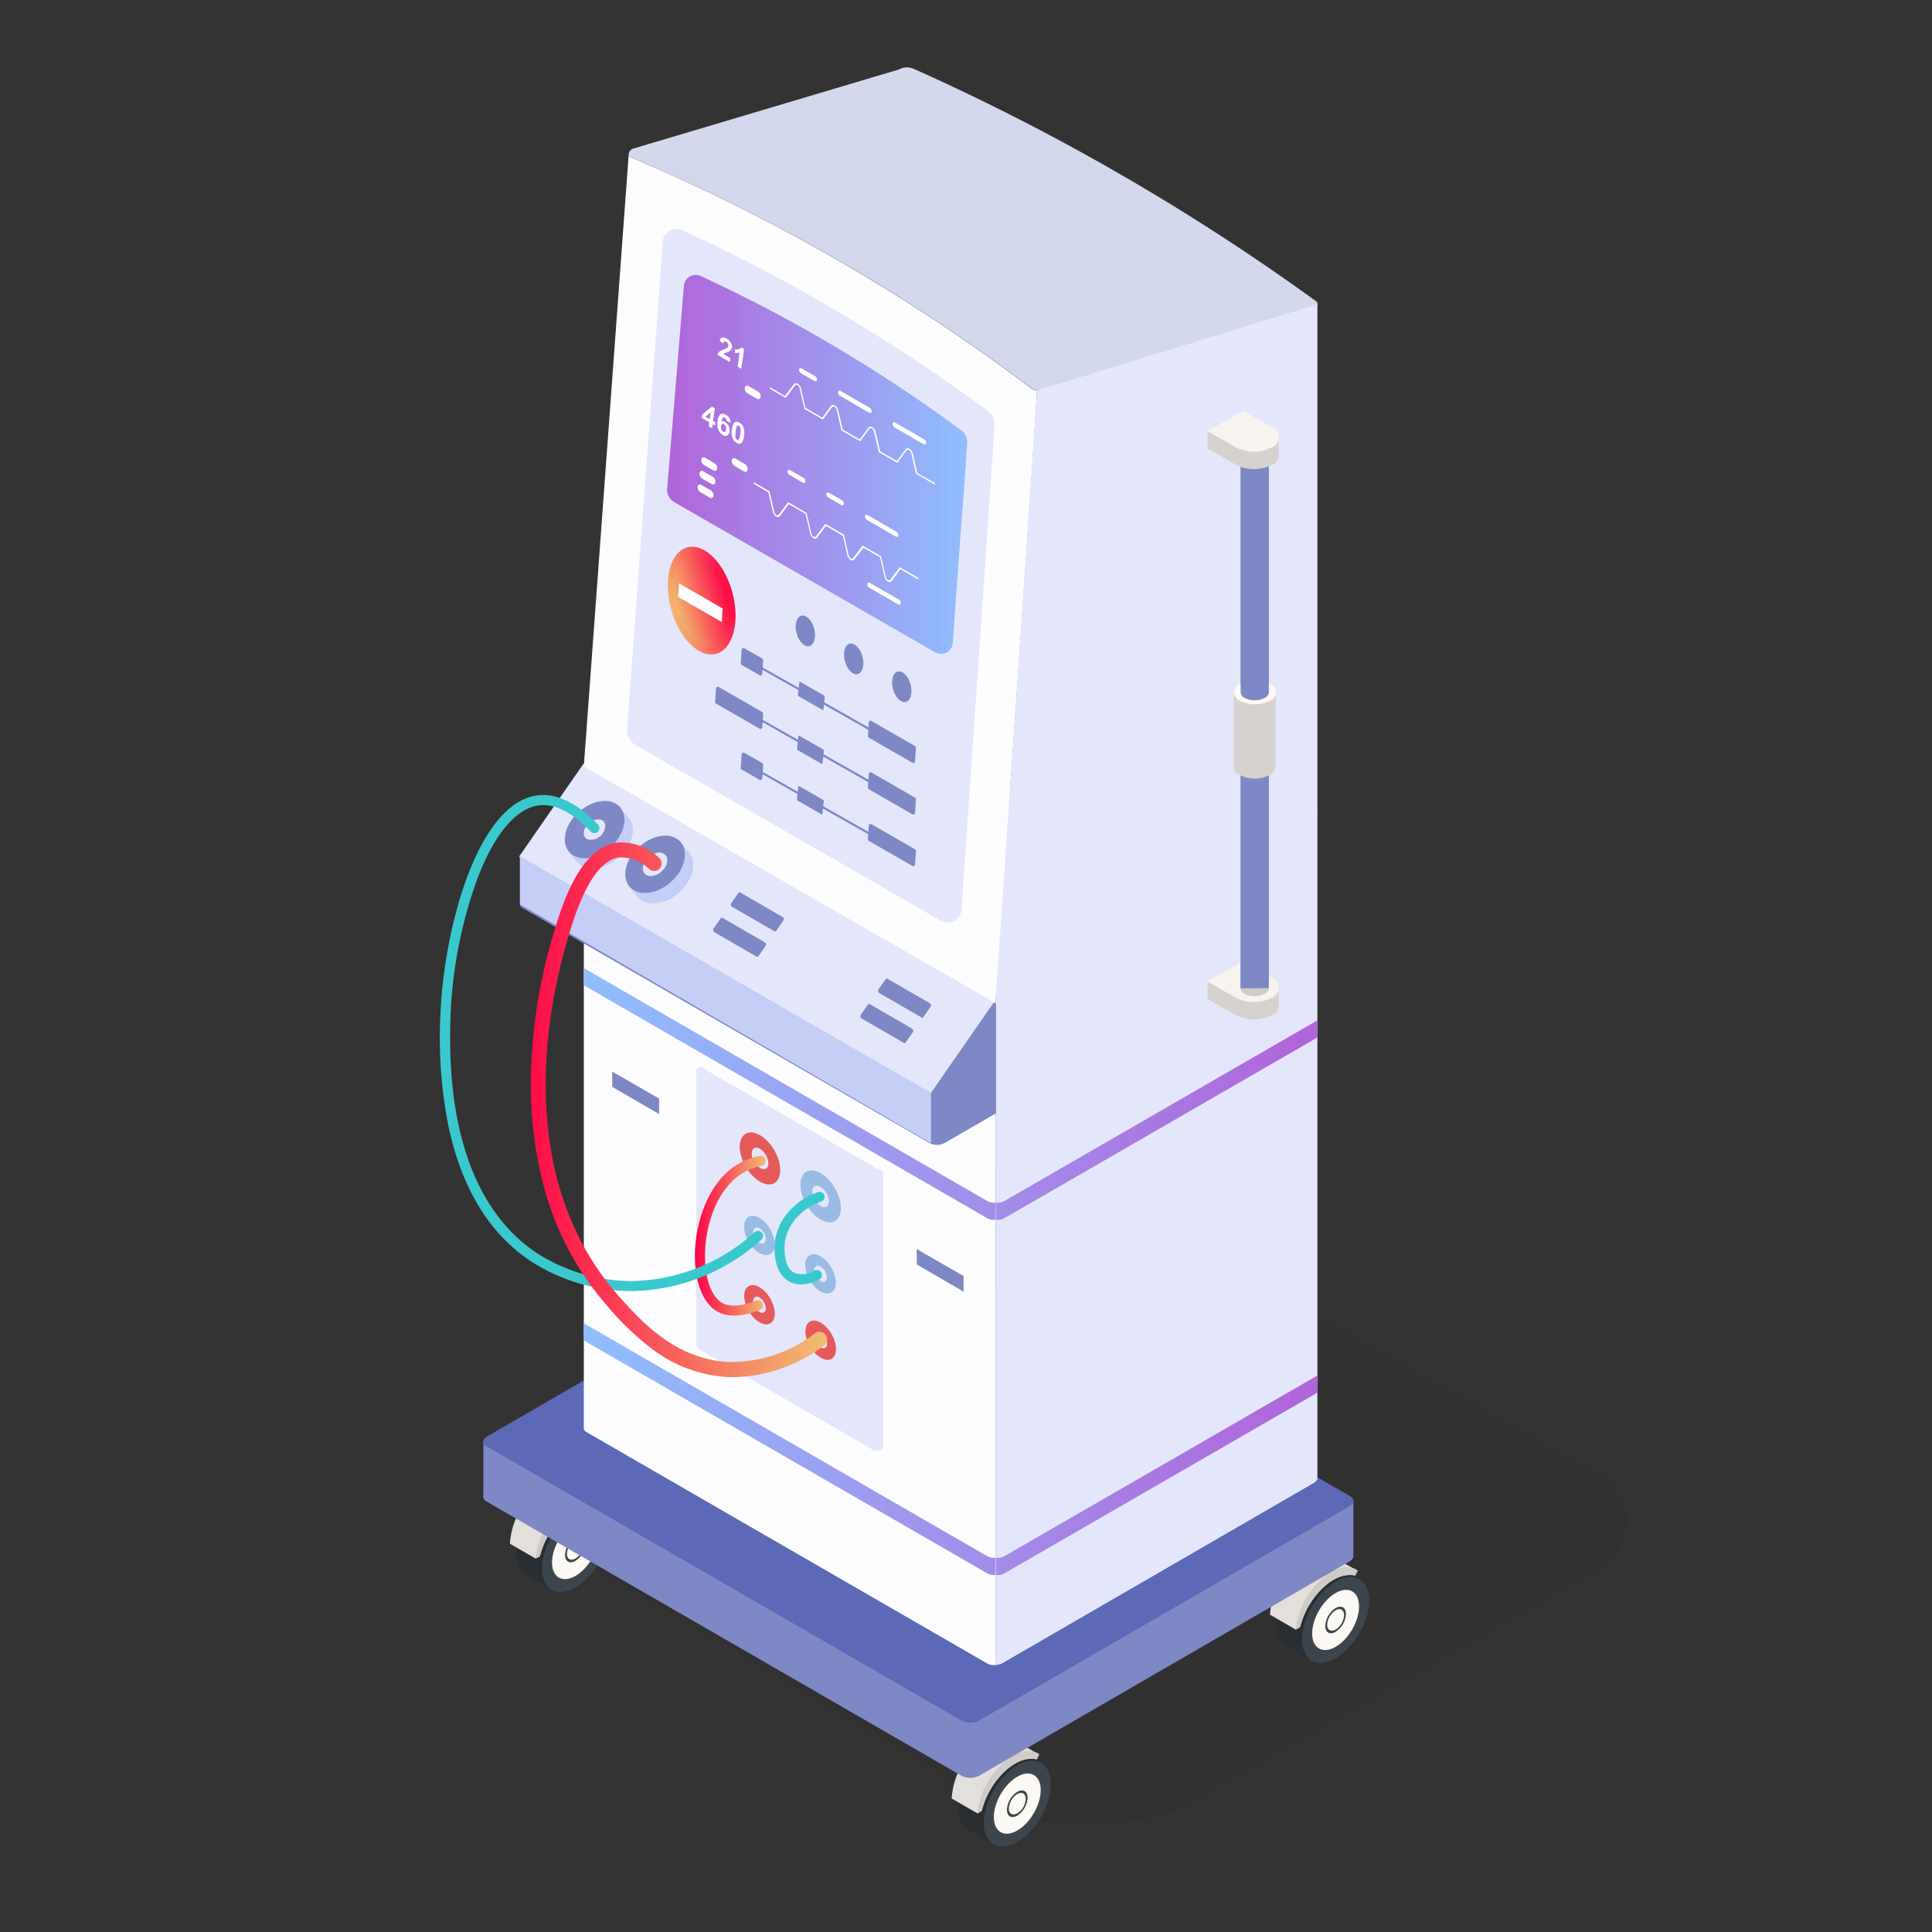 <?xml version="1.0" encoding="UTF-8"?> <svg xmlns="http://www.w3.org/2000/svg" xmlns:xlink="http://www.w3.org/1999/xlink" width="172" height="172" viewBox="0 0 172 172"><rect x="0" y="0" width="172" height="172" fill="#333333" stroke="none"/><defs><clipPath id="clip-path"><rect id="Rectangle_9876" data-name="Rectangle 9876" width="172" height="172" transform="translate(626 2917) rotate(-90)" fill="none" stroke="#707070" stroke-width="1"></rect></clipPath><linearGradient id="linear-gradient" y1="0.5" x2="1" y2="0.5" gradientUnits="objectBoundingBox"><stop offset="0" stop-color="#90bffe"></stop><stop offset="1" stop-color="#b164da"></stop></linearGradient><linearGradient id="linear-gradient-3" y1="0.5" x2="1" y2="0.5" gradientUnits="objectBoundingBox"><stop offset="0" stop-color="#b164da"></stop><stop offset="1" stop-color="#90bffe"></stop></linearGradient><linearGradient id="linear-gradient-4" y1="0.5" x2="1" y2="0.5" gradientUnits="objectBoundingBox"><stop offset="0" stop-color="#ff0047"></stop><stop offset="1" stop-color="#f0be70"></stop></linearGradient><linearGradient id="linear-gradient-5" x1="0" y1="0.5" x2="1" y2="0.5" xlink:href="#linear-gradient-4"></linearGradient><linearGradient id="linear-gradient-6" x1="-0.034" y1="0.5" x2="1.034" y2="0.5" gradientUnits="objectBoundingBox"><stop offset="0" stop-color="#f0be70"></stop><stop offset="0.77" stop-color="#fc2b50"></stop><stop offset="1" stop-color="#ff0047"></stop></linearGradient><linearGradient id="linear-gradient-7" x1="-0.031" y1="0.5" x2="1.033" y2="0.5" xlink:href="#linear-gradient-6"></linearGradient></defs><g id="icon-device-manufacturer" transform="translate(-626 -2745)" clip-path="url(#clip-path)"><g id="Capa_2" transform="translate(665.165 2751.001)"><g id="Group_5540" opacity="0.04"><g id="Group_5539"><g id="Group_5538"><g id="Group_5537"><g id="Group_5536"><path id="Path_10725" d="M52.1,96.62,3.49,127.51l40.42,23.95a12.884,12.884,0,0,0,10,4.75h6.2a13.826,13.826,0,0,0,6.91-1.84l36.25-20.74a4.767,4.767,0,0,0,.03-8.26L52.09,96.63Z"></path></g></g></g></g></g><g id="Medical_machine"><g id="Anesthesia_machine"><path id="Path_11085" data-name="Path 11085" d="M49.29,158.21l1.43-2.48a7.12,7.12,0,0,0,1.35-2.34l1.42-2.45-2.23-1.27s-.08-.05-.12-.07l-.05-.03h0a2.187,2.187,0,0,0-1.99.27,6.579,6.579,0,0,0-2.98,5.14,2.066,2.066,0,0,0,.87,1.91h0l2.3,1.32Z" fill="#292e33"></path><ellipse id="Ellipse_350" data-name="Ellipse 350" cx="4.2" cy="2.42" rx="4.2" ry="2.42" transform="translate(47.192 156.974) rotate(-59.69)" fill="#3e464d"></ellipse><ellipse id="Ellipse_351" data-name="Ellipse 351" cx="2.94" cy="1.7" rx="2.94" ry="1.7" transform="translate(48.45 156.249) rotate(-59.69)" fill="#fcf8f4"></ellipse><path id="Path_11086" data-name="Path 11086" d="M53.06,150.03l-.31.55a2.775,2.775,0,0,0-1.53.43c-.09.05-.19.11-.28.17a5.947,5.947,0,0,0-1.15,1.05c-.04.05-.08.09-.12.14l-.13.16c-.07.09-.13.18-.2.28a1.3,1.3,0,0,0-.1.15,7.163,7.163,0,0,0-.77,1.51c-.04.1-.07.2-.1.3a.076.076,0,0,1-.02.05,1.092,1.092,0,0,0-.05.17,1.12,1.12,0,0,0-.06.23l-.38.22h0l-2.3-1.33a6.692,6.692,0,0,1,3.03-5.19,2.208,2.208,0,0,1,2.03-.27h0l.05.02c.04.02.08.05.12.07l2.19,1.25H53l.07.04Z" fill="#e3dfdb"></path><path id="Path_11087" data-name="Path 11087" d="M53.36,150.2l-.23.45a1.589,1.589,0,0,0-.39-.07,1.886,1.886,0,0,0-.69.07,3.271,3.271,0,0,0-.84.35c-.09.05-.19.11-.28.17a5.947,5.947,0,0,0-1.15,1.05c-.04.05-.08.09-.12.14l-.13.16a2.831,2.831,0,0,0-.2.28,1.3,1.3,0,0,0-.1.15,7.163,7.163,0,0,0-.77,1.51c-.04.1-.07.2-.1.3a.076.076,0,0,1-.02.05c-.02.06-.03.11-.05.17-.02.08-.04.15-.06.23h0l-.38.22h0a6.978,6.978,0,0,1,3.13-5.12,3.857,3.857,0,0,1,.67-.3,1.969,1.969,0,0,1,1.33-.03H53a1.359,1.359,0,0,1,.37.21Z" fill="#cfcbc7"></path><path id="Path_11088" data-name="Path 11088" d="M51.4,153.52a2.012,2.012,0,0,0-.92,1.59c0,.59.41.82.92.53a2.043,2.043,0,0,0,.92-1.59C52.32,153.47,51.91,153.23,51.4,153.52Zm0,1.91c-.41.24-.75.05-.75-.42a1.64,1.64,0,0,1,.75-1.29c.41-.24.75-.05.75.43a1.625,1.625,0,0,1-.75,1.29Z" fill="#3e464d"></path><path id="Path_11089" data-name="Path 11089" d="M77.64,141.85l1.43-2.48a7.12,7.12,0,0,0,1.35-2.34l1.42-2.45-2.23-1.27s-.08-.05-.12-.07l-.05-.03h0a2.187,2.187,0,0,0-1.99.27,6.579,6.579,0,0,0-2.98,5.14,2.066,2.066,0,0,0,.87,1.91h0l2.3,1.32Z" fill="#292e33"></path><ellipse id="Ellipse_352" data-name="Ellipse 352" cx="4.2" cy="2.42" rx="4.2" ry="2.42" transform="translate(75.531 140.621) rotate(-59.69)" fill="#3e464d"></ellipse><ellipse id="Ellipse_353" data-name="Ellipse 353" cx="2.94" cy="1.7" rx="2.94" ry="1.7" transform="translate(76.789 139.897) rotate(-59.69)" fill="#fcf8f4"></ellipse><path id="Path_11090" data-name="Path 11090" d="M81.4,133.67l-.31.55a2.775,2.775,0,0,0-1.53.43c-.09.05-.19.11-.28.17a5.946,5.946,0,0,0-1.15,1.05c-.04.05-.08.09-.12.14l-.13.16c-.07.09-.13.18-.2.28a1.3,1.3,0,0,0-.1.15,7.163,7.163,0,0,0-.77,1.51c-.04.1-.07.2-.1.3a.076.076,0,0,1-.02.05,1.093,1.093,0,0,0-.05.17,1.12,1.12,0,0,0-.06.23l-.38.22h0l-2.3-1.33a6.692,6.692,0,0,1,3.03-5.19,2.208,2.208,0,0,1,2.03-.27h0l.05.02c.04.02.08.05.12.07l2.19,1.25h.02l.07.04Z" fill="#e3dfdb"></path><path id="Path_11091" data-name="Path 11091" d="M81.71,133.84l-.23.45a1.589,1.589,0,0,0-.39-.07,1.886,1.886,0,0,0-.69.07,3.271,3.271,0,0,0-.84.35c-.09.05-.19.11-.28.17a5.946,5.946,0,0,0-1.15,1.05c-.04.05-.08.09-.12.14l-.13.16a2.83,2.83,0,0,0-.2.28,1.3,1.3,0,0,0-.1.15,7.163,7.163,0,0,0-.77,1.51c-.04.1-.07.2-.1.3a.076.076,0,0,1-.02.05c-.02.06-.03.11-.05.17-.02.08-.04.15-.06.23h0l-.38.22h0a6.978,6.978,0,0,1,3.13-5.12,3.858,3.858,0,0,1,.67-.3,1.969,1.969,0,0,1,1.33-.03h.02a1.359,1.359,0,0,1,.37.21Z" fill="#cfcbc7"></path><path id="Path_11092" data-name="Path 11092" d="M79.74,137.16a2.012,2.012,0,0,0-.92,1.59c0,.59.41.82.92.53a2.043,2.043,0,0,0,.92-1.59C80.66,137.11,80.25,136.87,79.74,137.16Zm0,1.91c-.41.24-.75.05-.75-.42a1.64,1.64,0,0,1,.75-1.29c.41-.24.75-.05.75.43a1.625,1.625,0,0,1-.75,1.29Z" fill="#3e464d"></path><path id="Path_11093" data-name="Path 11093" d="M9.96,135.53l1.43-2.48a7.12,7.12,0,0,0,1.35-2.34l1.42-2.45-2.23-1.27s-.08-.05-.12-.07l-.05-.03h0a2.188,2.188,0,0,0-1.99.27,6.579,6.579,0,0,0-2.98,5.14,2.066,2.066,0,0,0,.87,1.91h0l2.3,1.32Z" fill="#292e33"></path><ellipse id="Ellipse_354" data-name="Ellipse 354" cx="4.2" cy="2.42" rx="4.2" ry="2.42" transform="translate(7.858 134.31) rotate(-59.69)" fill="#3e464d"></ellipse><ellipse id="Ellipse_355" data-name="Ellipse 355" cx="2.94" cy="1.7" rx="2.94" ry="1.7" transform="translate(9.116 133.586) rotate(-59.69)" fill="#fcf8f4"></ellipse><path id="Path_11094" data-name="Path 11094" d="M13.73,127.35l-.31.55a2.775,2.775,0,0,0-1.53.43c-.09.05-.19.11-.28.17a5.946,5.946,0,0,0-1.15,1.05c-.04.05-.08.09-.12.14l-.13.16c-.07.09-.13.18-.2.28a1.3,1.3,0,0,0-.1.15,7.163,7.163,0,0,0-.77,1.51c-.04.1-.07.2-.1.3a.076.076,0,0,1-.02.05,1.093,1.093,0,0,0-.05.17,1.12,1.12,0,0,0-.06.23l-.38.22h0l-2.3-1.33a6.692,6.692,0,0,1,3.03-5.19,2.208,2.208,0,0,1,2.03-.27h0l.05.02c.04.02.08.05.12.07l2.19,1.25h.02l.07.04Z" fill="#e3dfdb"></path><path id="Path_11095" data-name="Path 11095" d="M14.03,127.52l-.23.45a1.588,1.588,0,0,0-.39-.07,1.886,1.886,0,0,0-.69.07,3.271,3.271,0,0,0-.84.35c-.09.05-.19.11-.28.17a5.946,5.946,0,0,0-1.15,1.05c-.04.05-.08.09-.12.14l-.13.16a2.831,2.831,0,0,0-.2.28,1.3,1.3,0,0,0-.1.15,7.163,7.163,0,0,0-.77,1.51c-.04.1-.07.2-.1.3a.076.076,0,0,1-.02.05c-.02.06-.03.11-.05.17-.02.08-.04.15-.06.23h0l-.38.22h0a6.978,6.978,0,0,1,3.13-5.12,3.857,3.857,0,0,1,.67-.3,1.969,1.969,0,0,1,1.33-.03h.02a1.359,1.359,0,0,1,.37.21Z" fill="#cfcbc7"></path><path id="Path_11096" data-name="Path 11096" d="M12.06,130.84a2.012,2.012,0,0,0-.92,1.59c0,.59.41.82.92.53a2.043,2.043,0,0,0,.92-1.59C12.98,130.79,12.57,130.55,12.06,130.84Zm0,1.91c-.41.24-.75.05-.75-.42a1.64,1.64,0,0,1,.75-1.29c.41-.24.75-.05.75.43a1.625,1.625,0,0,1-.75,1.29Z" fill="#3e464d"></path><path id="Path_11097" data-name="Path 11097" d="M38.31,119.18l1.43-2.48a7.12,7.12,0,0,0,1.35-2.34l1.42-2.45-2.23-1.27s-.08-.05-.12-.07l-.05-.03h0a2.188,2.188,0,0,0-1.99.27,6.579,6.579,0,0,0-2.98,5.14,2.066,2.066,0,0,0,.87,1.91h0l2.3,1.32Z" fill="#292e33"></path><path id="Path_11098" data-name="Path 11098" d="M37.43,117.26c0,1.89,8.38,6.71,10.02,5.76s-4.07-7.31-4.07-9.2-1.33-2.65-2.98-1.7a6.553,6.553,0,0,0-2.98,5.14Z" fill="#3e464d"></path><ellipse id="Ellipse_356" data-name="Ellipse 356" cx="2.94" cy="1.7" rx="2.94" ry="1.7" transform="translate(37.46 117.215) rotate(-59.69)" fill="#fcf8f4"></ellipse><path id="Path_11099" data-name="Path 11099" d="M42.07,110.99l-.31.55a2.775,2.775,0,0,0-1.53.43c-.09.05-.19.11-.28.17a5.947,5.947,0,0,0-1.15,1.05c-.04.05-.08.09-.12.14l-.13.16c-.07.09-.13.18-.2.28a1.3,1.3,0,0,0-.1.15,7.163,7.163,0,0,0-.77,1.51c-.04.1-.07.2-.1.3a.076.076,0,0,1-.02.05,1.092,1.092,0,0,0-.05.17,1.12,1.12,0,0,0-.06.23l-.38.22h0l-2.3-1.33a6.692,6.692,0,0,1,3.03-5.19,2.208,2.208,0,0,1,2.03-.27h0l.05.02c.04.02.08.05.12.07l2.19,1.25h.02l.07.04Z" fill="#e3dfdb"></path><path id="Path_11100" data-name="Path 11100" d="M42.38,111.16l-.23.45a1.588,1.588,0,0,0-.39-.07,1.886,1.886,0,0,0-.69.07,3.271,3.271,0,0,0-.84.35c-.09.05-.19.11-.28.17a5.947,5.947,0,0,0-1.15,1.05c-.04.05-.08.09-.12.14l-.13.16a2.832,2.832,0,0,0-.2.28,1.3,1.3,0,0,0-.1.15,7.163,7.163,0,0,0-.77,1.51c-.04.1-.07.2-.1.3a.076.076,0,0,1-.02.05c-.02.06-.03.11-.05.17-.02.08-.04.15-.06.23h0l-.38.22h0A6.978,6.978,0,0,1,40,111.27a3.857,3.857,0,0,1,.67-.3,1.969,1.969,0,0,1,1.33-.03h.02a1.359,1.359,0,0,1,.37.21Z" fill="#cfcbc7"></path><path id="Path_11101" data-name="Path 11101" d="M40.41,114.48a2.012,2.012,0,0,0-.92,1.59c0,.59.41.82.92.53a2.043,2.043,0,0,0,.92-1.59C41.33,114.43,40.92,114.19,40.41,114.48Zm0,1.91c-.41.24-.75.05-.75-.42a1.64,1.64,0,0,1,.75-1.29c.41-.24.75-.05.75.43a1.625,1.625,0,0,1-.75,1.29Z" fill="#3e464d"></path><path id="Path_11102" data-name="Path 11102" d="M4.14,127.67l42.35,24.45a1.77,1.77,0,0,0,1.58-.07l32.87-19.02c.47-.27.52-.68.11-.91L38.7,107.67a1.77,1.77,0,0,0-1.58.07L4.25,126.76c-.47.27-.52.68-.11.91Z" fill="#7e88c5"></path><path id="Path_11103" data-name="Path 11103" d="M3.87,122.32v4.94l77.45,5.26v-4.9Z" fill="#7e88c5"></path><path id="Path_11104" data-name="Path 11104" d="M4.14,122.76l42.35,24.45a1.77,1.77,0,0,0,1.58-.07l32.87-19.02c.47-.27.52-.68.11-.91L38.7,102.76a1.77,1.77,0,0,0-1.58.07L4.25,121.85C3.78,122.12,3.73,122.53,4.14,122.76Z" fill="#5c69b6"></path></g><path id="Path_11105" data-name="Path 11105" d="M78.12,66.53v59h0c.03.17-.08.35-.32.49L50.09,142.06a1.485,1.485,0,0,1-.63.18V64.64l28.67,1.89Z" fill="#e4e7fb"></path><path id="Path_11106" data-name="Path 11106" d="M12.81,62.23v58.91h0a.384.384,0,0,0,.23.35l35.71,20.62a1.209,1.209,0,0,0,.7.12V64.64L12.81,62.23Z" fill="#fdfcff"></path><path id="Path_11107" data-name="Path 11107" d="M49.46,132.68v1.53a1.209,1.209,0,0,1-.7-.12L13.04,113.47a.375.375,0,0,1-.23-.33v-1.53a.365.365,0,0,0,.23.33l35.72,20.62A1.209,1.209,0,0,0,49.46,132.68Zm.76-.12a1.225,1.225,0,0,1-.7.12v1.53a1.225,1.225,0,0,0,.7-.12l27.91-16.11v-1.53Z" fill="url(#linear-gradient)"></path><path id="Path_11108" data-name="Path 11108" d="M49.46,101.06v1.53a1.209,1.209,0,0,1-.7-.12L13.04,81.85a.375.375,0,0,1-.23-.33V79.99a.365.365,0,0,0,.23.33l35.72,20.62A1.209,1.209,0,0,0,49.46,101.06Zm.76-.12a1.225,1.225,0,0,1-.7.12v1.53a1.225,1.225,0,0,0,.7-.12L78.13,86.36V84.83Z" fill="url(#linear-gradient)"></path><path id="Path_11109" data-name="Path 11109" d="M38.95,123.15a.888.888,0,0,1-.47-.12l-15.34-8.86a.6.6,0,0,1-.32-.53V89.44a.448.448,0,0,1,.45-.45.434.434,0,0,1,.4.25l15.26,8.81h.03a.5.5,0,0,1,.33.12.464.464,0,0,1,.17.32v24.2a.456.456,0,0,1-.42.45h-.08Z" fill="#e4e7fb"></path><ellipse id="Ellipse_357" data-name="Ellipse 357" cx="1.11" cy="1.92" rx="1.11" ry="1.92" transform="translate(26.516 102.89) rotate(-30.31)" fill="#98bce4"></ellipse><ellipse id="Ellipse_358" data-name="Ellipse 358" cx="0.46" cy="0.79" rx="0.46" ry="0.79" transform="translate(27.647 103.538) rotate(-30.31)" fill="#e4e7fb"></ellipse><ellipse id="Ellipse_359" data-name="Ellipse 359" cx="1.11" cy="1.92" rx="1.11" ry="1.92" transform="translate(26.524 109.058) rotate(-30.31)" fill="#e65a5b"></ellipse><ellipse id="Ellipse_360" data-name="Ellipse 360" cx="0.46" cy="0.79" rx="0.46" ry="0.79" transform="translate(27.656 109.706) rotate(-30.31)" fill="#e4e7fb"></ellipse><ellipse id="Ellipse_361" data-name="Ellipse 361" cx="1.11" cy="1.92" rx="1.11" ry="1.92" transform="translate(31.974 112.216) rotate(-30.31)" fill="#e65a5b"></ellipse><ellipse id="Ellipse_362" data-name="Ellipse 362" cx="0.46" cy="0.79" rx="0.46" ry="0.79" transform="translate(33.106 112.863) rotate(-30.31)" fill="#e4e7fb"></ellipse><ellipse id="Ellipse_363" data-name="Ellipse 363" cx="1.11" cy="1.92" rx="1.11" ry="1.92" transform="translate(31.958 106.307) rotate(-30.31)" fill="#98bce4"></ellipse><path id="Path_11110" data-name="Path 11110" d="M34.45,107.73c0,.36-.25.5-.56.32a1.234,1.234,0,0,1-.56-.97c0-.36.25-.5.56-.32A1.234,1.234,0,0,1,34.45,107.73Z" fill="#e4e7fb"></path><path id="Path_11111" data-name="Path 11111" d="M19.19,67.26,7.45,74.06c-.4.23-.44.58-.1.78L43.63,95.79a1.5,1.5,0,0,0,1.35-.06l4.53-2.62V81.41c-9.89-5.15-20.36-9.15-30.32-14.15Z" fill="#7e88c5"></path><path id="Path_11112" data-name="Path 11112" d="M49.46,83.02l-5.74,8.27a1.3,1.3,0,0,1-.7-.12L7.31,70.55a.388.388,0,0,1-.23-.34l5.74-8.27a.388.388,0,0,0,.23.34L48.77,82.9a1.3,1.3,0,0,0,.7.13Z" fill="#e4e7fb"></path><path id="Path_11113" data-name="Path 11113" d="M30.57,75.95l-.63.91a.13.13,0,0,1-.18.04l-3.75-2.17a.232.232,0,0,1-.07-.33l.63-.9a.13.13,0,0,1,.18-.04l3.75,2.17a.232.232,0,0,1,.07.33Z" fill="#7e88c5"></path><path id="Path_11114" data-name="Path 11114" d="M28.99,78.21l-.63.91a.13.13,0,0,1-.18.04l-3.75-2.17a.232.232,0,0,1-.07-.33l.63-.9a.13.13,0,0,1,.18-.04l3.75,2.17a.232.232,0,0,1,.07.33Z" fill="#7e88c5"></path><path id="Path_11115" data-name="Path 11115" d="M43.68,83.63l-.63.91a.13.13,0,0,1-.18.04l-3.75-2.17a.232.232,0,0,1-.07-.33l.63-.9a.13.13,0,0,1,.18-.04l3.75,2.17a.232.232,0,0,1,.07.33Z" fill="#7e88c5"></path><path id="Path_11116" data-name="Path 11116" d="M42.1,85.89l-.63.91a.13.13,0,0,1-.18.04l-3.75-2.17a.232.232,0,0,1-.07-.33l.63-.9a.13.13,0,0,1,.18-.04l3.75,2.17a.232.232,0,0,1,.07.33Z" fill="#7e88c5"></path><ellipse id="Ellipse_364" data-name="Ellipse 364" cx="3.35" cy="2.34" rx="3.35" ry="2.34" transform="matrix(0.747, -0.665, 0.665, 0.747, 15.925, 72.349)" fill="#e4e7fb"></ellipse><ellipse id="Ellipse_365" data-name="Ellipse 365" cx="3.35" cy="2.34" rx="3.35" ry="2.34" transform="matrix(0.747, -0.665, 0.665, 0.747, 10.524, 69.344)" fill="#e4e7fb"></ellipse><path id="Path_11117" data-name="Path 11117" d="M43.72,91.29v4.49L7.12,74.51v-4.3Z" fill="#c5cef6"></path><path id="Path_11118" data-name="Path 11118" d="M49.46,83.32,12.81,62.23l4-54.53a.381.381,0,0,0,.23.32,166.574,166.574,0,0,1,18.35,9.13,166.489,166.489,0,0,1,17.36,11.5,1.461,1.461,0,0,0,.41.12c.08.02-3.71,54.56-3.71,54.56Z" fill="#fdfcff"></path><path id="Path_11119" data-name="Path 11119" d="M16.66,58.93l3.18-43.4a1.238,1.238,0,0,1,1.75-1.04c4.24,1.96,8.4,4.11,12.41,6.42a155.935,155.935,0,0,1,14.76,9.66,1.519,1.519,0,0,1,.61,1.31c-.46,7.12-1.99,29.37-2.94,43.1a1.232,1.232,0,0,1-1.85.98L17.42,60.33a1.517,1.517,0,0,1-.75-1.42Z" fill="#e4e7fb"></path><path id="Path_11120" data-name="Path 11120" d="M20.23,37.5l1.49-18.05a1.051,1.051,0,0,1,1.49-.88c3.63,1.68,7.18,3.51,10.6,5.49a134.543,134.543,0,0,1,12.61,8.25,1.288,1.288,0,0,1,.52,1.12c-.39,6.09-.47,6.06-1.28,17.8a1.052,1.052,0,0,1-1.58.84L20.87,38.71A1.283,1.283,0,0,1,20.23,37.5Z" fill="url(#linear-gradient-3)"></path><path id="Path_11121" data-name="Path 11121" d="M17.05,8.02A168.172,168.172,0,0,1,35.4,17.14a166.489,166.489,0,0,1,17.36,11.5,1.521,1.521,0,0,0,.65.13,1.375,1.375,0,0,0,.69-.19l23.71-7.06c.39-.23.44-.57.1-.77A199.337,199.337,0,0,0,60.63,9.55,198.7,198.7,0,0,0,42.19.13,1.521,1.521,0,0,0,41.54,0a1.375,1.375,0,0,0-.69.19L17.14,7.25c-.39.23-.44.57-.1.77Z" fill="#d3d8ed"></path><path id="Path_11122" data-name="Path 11122" d="M78.12,66.63V21.1L53.16,28.76l-3.7,54.56Z" fill="#e4e7fb"></path><path id="Path_11123" data-name="Path 11123" d="M44.05,37.14l-1.67-.97-.42-1.84a.428.428,0,0,0-.19-.26.179.179,0,0,0-.23.02l-.83,1.11-1.64-.95-.43-1.84a.407.407,0,0,0-.18-.26.158.158,0,0,0-.22.02l-.83,1.11-1.66-.96-.43-1.84a.407.407,0,0,0-.18-.26h0a.158.158,0,0,0-.22.02l-.83,1.11-1.65-.96v-.05l-.42-1.79a.381.381,0,0,0-.18-.26.164.164,0,0,0-.22.02l-.84,1.11-1.4-.81.02-.13,1.32.77.8-1.05c.07-.1.2-.11.34-.03a.625.625,0,0,1,.28.39l.4,1.75,1.5.87.79-1.05c.07-.1.2-.11.34-.03h0a.625.625,0,0,1,.28.39l.41,1.75,1.51.88.79-1.05c.07-.1.2-.11.34-.03a.625.625,0,0,1,.28.39l.41,1.75,1.49.86.79-1.05a.245.245,0,0,1,.34-.03.664.664,0,0,1,.28.39l.4,1.75,1.59.92-.02.13Z" fill="#fff"></path><path id="Path_11124" data-name="Path 11124" d="M33.24,41.89a.625.625,0,0,1-.28-.39l-.4-1.75-1.5-.87-.79,1.06c-.07.1-.2.11-.34.03a.625.625,0,0,1-.28-.39l-.41-1.75-1.32-.77.02-.13,1.4.81.43,1.84a.381.381,0,0,0,.18.26.164.164,0,0,0,.22-.02L31,38.71l1.65.96.42,1.84a.407.407,0,0,0,.18.26h0a.158.158,0,0,0,.22-.02l.84-1.11,1.66.96.42,1.84a.407.407,0,0,0,.18.26c.07.04.17.06.22-.02l.84-1.11,1.64.95.42,1.84a.428.428,0,0,0,.19.26.179.179,0,0,0,.23-.02l.83-1.11,1.67.97-.02.13L41,44.67l-.79,1.06a.245.245,0,0,1-.34.03.664.664,0,0,1-.28-.39l-.4-1.75-1.49-.86-.8,1.05c-.07.1-.2.11-.34.03a.625.625,0,0,1-.28-.39l-.4-1.75-1.51-.88-.8,1.05c-.07.1-.2.11-.34.03h0Z" fill="#fff"></path><path id="Path_11125" data-name="Path 11125" d="M25.85,25.92l-.04.31-1.11-.64a.529.529,0,0,1,.16-.27,1.414,1.414,0,0,1,.42-.22,1.438,1.438,0,0,0,.3-.14.259.259,0,0,0,.09-.17.373.373,0,0,0-.03-.21.361.361,0,0,0-.15-.15.186.186,0,0,0-.17-.03c-.05.02-.08.08-.1.17l-.31-.22c.04-.18.12-.27.23-.3a.555.555,0,0,1,.39.09,1.065,1.065,0,0,1,.37.36.688.688,0,0,1,.09.43.4.4,0,0,1-.07.2.463.463,0,0,1-.16.15,1.583,1.583,0,0,1-.24.1l-.22.08a.555.555,0,0,0-.08.06l.63.36Z" fill="#fff"></path><path id="Path_11126" data-name="Path 11126" d="M26.83,26.83l-.32-.18.18-1.27a.809.809,0,0,1-.44.02l.04-.31a.706.706,0,0,0,.29,0,.331.331,0,0,0,.24-.17l.26.15-.25,1.77Z" fill="#fff"></path><path id="Path_11127" data-name="Path 11127" d="M23.93,31.96l.05-.36-.68-.39.04-.3.87-.71.27.15-.16,1.12.2.12-.04.3-.2-.12-.05.36-.31-.18Zm.09-.65.08-.6-.46.38.38.22Z" fill="#fff"></path><path id="Path_11128" data-name="Path 11128" d="M25.85,31.63l-.31-.14a.317.317,0,0,0-.16-.3.149.149,0,0,0-.18,0c-.06.04-.1.15-.14.35a.311.311,0,0,1,.32.02.87.87,0,0,1,.32.36.8.8,0,0,1,.08.5.365.365,0,0,1-.61.29.943.943,0,0,1-.38-.45,1.443,1.443,0,0,1-.07-.77c.05-.32.13-.52.27-.6a.432.432,0,0,1,.47.04.834.834,0,0,1,.3.29.821.821,0,0,1,.11.42Zm-.82.32a.5.5,0,0,0,.04.3.347.347,0,0,0,.15.18.155.155,0,0,0,.16.01c.05-.03.08-.09.09-.21a.544.544,0,0,0-.03-.29.314.314,0,0,0-.15-.17.152.152,0,0,0-.17-.01A.23.23,0,0,0,25.03,31.95Z" fill="#fff"></path><path id="Path_11129" data-name="Path 11129" d="M26.66,31.62a.8.8,0,0,1,.35.4,1.494,1.494,0,0,1,.06.81.928.928,0,0,1-.26.63.355.355,0,0,1-.4-.04.833.833,0,0,1-.36-.42,1.5,1.5,0,0,1-.05-.79c.05-.33.13-.54.26-.62a.355.355,0,0,1,.4.04Zm-.04.28a.233.233,0,0,0-.11-.02c-.03,0-.06.04-.09.1a1.7,1.7,0,0,0-.09.42,2.855,2.855,0,0,0-.03.44.485.485,0,0,0,.05.2.318.318,0,0,0,.1.1.147.147,0,0,0,.11.02c.03,0,.06-.04.09-.1a1.493,1.493,0,0,0,.09-.42,1.96,1.96,0,0,0,.03-.44.444.444,0,0,0-.05-.2.318.318,0,0,0-.1-.1Z" fill="#fff"></path><path id="Path_11130" data-name="Path 11130" d="M26.33,34.84l.8.46a.534.534,0,0,1,.26.5h0a.213.213,0,0,1-.35.15l-.8-.46a.534.534,0,0,1-.26-.5h0A.213.213,0,0,1,26.33,34.84Z" fill="#fff"></path><path id="Path_11131" data-name="Path 11131" d="M23.46,35.97l.8.46a.534.534,0,0,1,.26.5h0a.213.213,0,0,1-.35.15l-.8-.46a.534.534,0,0,1-.26-.5h0A.213.213,0,0,1,23.46,35.97Z" fill="#fff"></path><path id="Path_11132" data-name="Path 11132" d="M23.62,34.76l.8.46a.534.534,0,0,1,.26.5h0a.213.213,0,0,1-.35.15l-.8-.46a.534.534,0,0,1-.26-.5h0A.213.213,0,0,1,23.62,34.76Z" fill="#fff"></path><path id="Path_11133" data-name="Path 11133" d="M23.29,37.18l.8.46a.534.534,0,0,1,.26.5h0a.213.213,0,0,1-.35.15l-.8-.46a.534.534,0,0,1-.26-.5h0A.213.213,0,0,1,23.29,37.18Z" fill="#fff"></path><path id="Path_11134" data-name="Path 11134" d="M27.49,28.38l.8.46a.534.534,0,0,1,.26.5h0a.213.213,0,0,1-.35.15l-.8-.46a.534.534,0,0,1-.26-.5h0A.213.213,0,0,1,27.49,28.38Z" fill="#fff"></path><path id="Path_11135" data-name="Path 11135" d="M40.86,47.38l-2.58-1.49c-.11-.06-.21-.02-.23.1a.348.348,0,0,0,.17.33l2.58,1.49c.11.06.21.02.23-.1a.348.348,0,0,0-.17-.33Z" fill="#fff"></path><path id="Path_11136" data-name="Path 11136" d="M43.11,33.11l-2.58-1.49c-.11-.06-.21-.02-.23.1a.348.348,0,0,0,.17.33l2.58,1.49c.11.06.21.02.23-.1a.348.348,0,0,0-.17-.33Z" fill="#fff"></path><path id="Path_11137" data-name="Path 11137" d="M38.26,30.3l-2.58-1.49c-.11-.06-.21-.02-.23.1a.348.348,0,0,0,.17.33l2.58,1.49c.11.06.21.02.23-.1A.348.348,0,0,0,38.26,30.3Z" fill="#fff"></path><path id="Path_11138" data-name="Path 11138" d="M33.4,27.49l-1.19-.69c-.11-.06-.21-.02-.23.1a.348.348,0,0,0,.17.33l1.19.69c.11.06.21.02.23-.1A.348.348,0,0,0,33.4,27.49Z" fill="#fff"></path><path id="Path_11139" data-name="Path 11139" d="M40.65,41.34l-2.58-1.49c-.11-.06-.21-.02-.23.1a.348.348,0,0,0,.17.33l2.58,1.49c.11.06.21.02.23-.1a.348.348,0,0,0-.17-.33Z" fill="#fff"></path><path id="Path_11140" data-name="Path 11140" d="M35.79,38.53l-1.15-.66c-.11-.06-.21-.02-.23.1a.348.348,0,0,0,.17.33l1.15.66c.11.06.21.02.23-.1A.348.348,0,0,0,35.79,38.53Z" fill="#fff"></path><path id="Path_11141" data-name="Path 11141" d="M32.37,36.54l-1.19-.69c-.11-.06-.21-.02-.23.1a.348.348,0,0,0,.17.33l1.19.69c.11.06.21.02.23-.1A.348.348,0,0,0,32.37,36.54Z" fill="#fff"></path><ellipse id="Ellipse_366" data-name="Ellipse 366" cx="3.02" cy="2.11" rx="3.02" ry="2.11" transform="matrix(0.747, -0.665, 0.665, 0.747, 10.862, 69.214)" fill="#c5cef6"></ellipse><path id="Path_11142" data-name="Path 11142" d="M15.95,65.77l-4.48,4.06c.26.33.53.66.79.98l4.6-3.91-.92-1.13Z" fill="#c5cef6"></path><ellipse id="Ellipse_367" data-name="Ellipse 367" cx="3.02" cy="2.11" rx="3.02" ry="2.11" transform="matrix(0.747, -0.665, 0.665, 0.747, 10.113, 68.288)" fill="#7e88c5"></ellipse><path id="Path_11143" data-name="Path 11143" d="M14.38,66.99c.4.17.46.7.12,1.18a1.237,1.237,0,0,1-1.35.55c-.4-.17-.46-.7-.12-1.18A1.237,1.237,0,0,1,14.38,66.99Z" fill="#e4e7fb"></path><ellipse id="Ellipse_368" data-name="Ellipse 368" cx="3.02" cy="2.11" rx="3.02" ry="2.11" transform="matrix(0.747, -0.665, 0.665, 0.747, 16.245, 72.305)" fill="#c5cef6"></ellipse><path id="Path_11144" data-name="Path 11144" d="M21.33,68.86l-4.48,4.06c.26.33.53.66.79.98l4.6-3.91-.92-1.13Z" fill="#c5cef6"></path><ellipse id="Ellipse_369" data-name="Ellipse 369" cx="3.02" cy="2.11" rx="3.02" ry="2.11" transform="matrix(0.747, -0.665, 0.665, 0.747, 15.497, 71.379)" fill="#7e88c5"></ellipse><ellipse id="Ellipse_370" data-name="Ellipse 370" cx="1.24" cy="0.86" rx="1.24" ry="0.86" transform="matrix(0.747, -0.665, 0.665, 0.747, 17.657, 71.129)" fill="#e4e7fb"></ellipse><ellipse id="Ellipse_371" data-name="Ellipse 371" cx="1.47" cy="2.54" rx="1.47" ry="2.54" transform="translate(31.342 99.057) rotate(-30.31)" fill="#98bce4"></ellipse><path id="Path_11145" data-name="Path 11145" d="M34.63,100.94c0,.47-.33.66-.74.42a1.638,1.638,0,0,1-.74-1.28c0-.47.33-.66.74-.42A1.638,1.638,0,0,1,34.63,100.94Z" fill="#e4e7fb"></path><ellipse id="Ellipse_372" data-name="Ellipse 372" cx="1.47" cy="2.54" rx="1.47" ry="2.54" transform="translate(25.943 95.679) rotate(-30.31)" fill="#e65a5b"></ellipse><path id="Path_11146" data-name="Path 11146" d="M29.24,97.56c0,.47-.33.66-.74.42a1.638,1.638,0,0,1-.74-1.28c0-.47.33-.66.74-.42A1.638,1.638,0,0,1,29.24,97.56Z" fill="#e4e7fb"></path><path id="Path_11147" data-name="Path 11147" d="M68.34,82.94l2.55,1.45a3.474,3.474,0,0,0,3.14,0,.954.954,0,0,0,0-1.81l.03-.02-2.55-1.45-3.18,1.83Z" fill="#d6d2cf"></path><path id="Path_11148" data-name="Path 11148" d="M68.34,81.39v1.55l6.34.56V81.93Z" fill="#d6d2cf"></path><path id="Path_11149" data-name="Path 11149" d="M68.34,81.39l2.55,1.45a3.474,3.474,0,0,0,3.14,0,.954.954,0,0,0,0-1.81c-1.35-.79-1.17-.68-2.52-1.47l-3.18,1.83Z" fill="#f7f3ef"></path><ellipse id="Ellipse_373" data-name="Ellipse 373" cx="1.27" cy="0.73" rx="1.27" ry="0.73" transform="matrix(1, -0.005, 0.005, 1, 71.259, 81.234)" fill="#cfcbc7"></ellipse><path id="Path_11150" data-name="Path 11150" d="M71.27,34.51V81.99l2.53-.02V34.51Z" fill="#7e88c5"></path><ellipse id="Ellipse_374" data-name="Ellipse 374" cx="1.27" cy="0.73" rx="1.27" ry="0.73" transform="matrix(1, -0.005, 0.005, 1, 71.252, 33.774)" fill="#cfcbc7"></ellipse><path id="Path_11151" data-name="Path 11151" d="M68.34,33.94l2.55,1.45a3.474,3.474,0,0,0,3.14,0,.954.954,0,0,0,0-1.81l.03-.02-2.55-1.45-3.18,1.83Z" fill="#d6d2cf"></path><path id="Path_11152" data-name="Path 11152" d="M68.34,32.39v1.55l6.34.56V32.93Z" fill="#d6d2cf"></path><path id="Path_11153" data-name="Path 11153" d="M68.34,32.39l2.55,1.45a3.474,3.474,0,0,0,3.14,0,.954.954,0,0,0,0-1.81c-1.35-.79-1.17-.68-2.52-1.47l-3.18,1.83Z" fill="#f7f3ef"></path><path id="Path_11154" data-name="Path 11154" d="M74.41,55.62v6.61h0a.946.946,0,0,1-.55.77,2.944,2.944,0,0,1-2.65,0,.894.894,0,0,1-.54-.75V55.61h.61a.62.62,0,0,0,.37.52,1.95,1.95,0,0,0,1.79,0,.633.633,0,0,0,.38-.52h.61Z" fill="#d6d2cf"></path><path id="Path_11155" data-name="Path 11155" d="M73.86,54.85a.393.393,0,0,1-.06-.02v.76h0a.1.1,0,0,1,.01.03.646.646,0,0,1-.38.52,1.95,1.95,0,0,1-1.79,0,.608.608,0,0,1-.37-.52c0-.01.01-.02.01-.03h0v-.75a.169.169,0,0,0-.05.02.925.925,0,0,0-.55.76h0a.92.92,0,0,0,.54.77,2.976,2.976,0,0,0,2.65,0,.8.8,0,0,0,.01-1.52Z" fill="#fcf8f4"></path><path id="Path_11156" data-name="Path 11156" d="M32.16,108.35a2.254,2.254,0,0,1-.96-.21c-1.69-.82-1.41-3.41-1.37-3.7a5.149,5.149,0,0,1,1.7-3.05,5.778,5.778,0,0,1,2.14-1.26.44.44,0,0,1,.56.28.448.448,0,0,1-.28.56,4.86,4.86,0,0,0-1.81,1.07,4.227,4.227,0,0,0-1.43,2.51c0,.02-.28,2.23.87,2.78a2.162,2.162,0,0,0,1.78-.22.45.45,0,0,1,.43.79,3.623,3.623,0,0,1-1.63.45Z" fill="#3ac8cf"></path><path id="Path_11157" data-name="Path 11157" d="M26.18,111.12a2.986,2.986,0,0,1-1.57-.41c-1.17-.72-1.88-2.5-1.91-4.77-.03-2.88,1.08-6.53,3.65-8.19a5.915,5.915,0,0,1,2.11-.84.449.449,0,1,1,.18.88,5.007,5.007,0,0,0-1.8.72c-2.28,1.47-3.27,4.79-3.24,7.43.02,1.93.59,3.47,1.48,4.02.68.42,1.72.36,3.09-.18a.447.447,0,0,1,.33.83,6.5,6.5,0,0,1-2.32.52Z" fill="url(#linear-gradient-4)"></path><path id="Path_11158" data-name="Path 11158" d="M17.07,108.94h-.04a16.717,16.717,0,0,1-8.82-2.58C4.46,103.92,1.95,99.85.76,94.27A40.512,40.512,0,0,1,.05,84.24c.3-7.51,3.29-18.88,8.73-19.44,1.67-.17,3.45.7,5.28,2.6a.446.446,0,1,1-.64.62c-1.63-1.69-3.16-2.47-4.54-2.33-2.05.21-4.03,2.53-5.55,6.55A40.183,40.183,0,0,0,.95,84.28c-.53,13.11,3.93,18.84,7.76,21.33a15.8,15.8,0,0,0,8.33,2.44h.04a16.735,16.735,0,0,0,10.94-4.35.446.446,0,1,1,.6.66,17.6,17.6,0,0,1-11.54,4.58Z" fill="#3ac8cf"></path><path id="Path_11159" data-name="Path 11159" d="M26.17,116.6c-.19,0-.38,0-.57-.01a12.245,12.245,0,0,1-6.7-2.49,24.76,24.76,0,0,1-4.06-3.91A26.151,26.151,0,0,1,9.4,100.16,34.932,34.932,0,0,1,8.1,90.03,47.328,47.328,0,0,1,10.06,77.3c.75-2.55,2.32-7.84,5.73-8.29a4.876,4.876,0,0,1,3.69,1.33.668.668,0,1,1-.85,1.03,3.637,3.637,0,0,0-2.66-1.04c-2.55.33-4,5.24-4.62,7.34-1.76,5.96-4.85,20.98,4.5,31.63,1.88,2.14,5.02,5.71,9.82,5.95a12.247,12.247,0,0,0,7.72-2.55.672.672,0,0,1,.8,1.08,13.686,13.686,0,0,1-8.01,2.82Z" fill="url(#linear-gradient-5)"></path><ellipse id="Ellipse_375" data-name="Ellipse 375" cx="2.83" cy="4.91" rx="2.83" ry="4.91" transform="translate(19.284 43.47) rotate(-15.17)" fill="url(#linear-gradient-6)"></ellipse><ellipse id="Ellipse_376" data-name="Ellipse 376" cx="2.41" cy="4.17" rx="2.41" ry="4.17" transform="translate(19.883 44.075) rotate(-15.17)" fill="url(#linear-gradient-7)"></ellipse><ellipse id="Ellipse_377" data-name="Ellipse 377" cx="0.81" cy="1.4" rx="0.81" ry="1.4" transform="translate(31.386 49.027) rotate(-15.17)" fill="#7e88c5"></ellipse><ellipse id="Ellipse_378" data-name="Ellipse 378" cx="0.81" cy="1.4" rx="0.81" ry="1.4" transform="translate(35.688 51.518) rotate(-15.17)" fill="#7e88c5"></ellipse><ellipse id="Ellipse_379" data-name="Ellipse 379" cx="0.81" cy="1.4" rx="0.81" ry="1.4" transform="translate(39.968 53.999) rotate(-15.17)" fill="#7e88c5"></ellipse><path id="Path_11160" data-name="Path 11160" d="M25.17,48.17c-.03.41-.05.81-.08,1.21l-.08-.05L21.2,47.14c.03-.4.05-.8.08-1.21l3.82,2.2.08.05Z" fill="#fdfcff"></path><path id="Path_11161" data-name="Path 11161" d="M42.16,61.93s-.06,0-.08-.02l-.09-.05-3.81-2.19a.176.176,0,0,1-.08-.15l.08-1.21a.156.156,0,0,1,.08-.13.185.185,0,0,1,.07-.02.12.12,0,0,1,.08.02l3.82,2.2.08.05s.08.09.07.14l-.08,1.21a.168.168,0,0,1-.09.13.185.185,0,0,1-.07.02Z" fill="#7e88c5"></path><path id="Path_11162" data-name="Path 11162" d="M42.16,66.52s-.06,0-.08-.02l-.09-.05-3.81-2.19a.176.176,0,0,1-.08-.15l.08-1.21a.156.156,0,0,1,.08-.13.185.185,0,0,1,.07-.02.12.12,0,0,1,.08.02l3.82,2.2.08.05s.08.09.07.14l-.08,1.21a.168.168,0,0,1-.09.13.185.185,0,0,1-.07.02Z" fill="#7e88c5"></path><path id="Path_11163" data-name="Path 11163" d="M28.56,58.9s-.06,0-.08-.02l-.09-.05-3.81-2.19a.176.176,0,0,1-.08-.15l.08-1.21a.156.156,0,0,1,.08-.13.185.185,0,0,1,.07-.02.12.12,0,0,1,.08.02l3.82,2.2.08.05s.08.09.07.14l-.08,1.21a.168.168,0,0,1-.09.13.185.185,0,0,1-.07.02Z" fill="#7e88c5"></path><path id="Path_11164" data-name="Path 11164" d="M28.56,54.14s-.06,0-.08-.02l-.09-.05-1.53-.87a.176.176,0,0,1-.08-.15l.08-1.21a.156.156,0,0,1,.08-.13.185.185,0,0,1,.07-.02.12.12,0,0,1,.08.02l1.54.87.08.05s.08.09.07.14l-.08,1.21a.168.168,0,0,1-.09.13.185.185,0,0,1-.07.02Z" fill="#7e88c5"></path><path id="Path_11165" data-name="Path 11165" d="M28.56,63.45s-.06,0-.08-.02l-.09-.05-1.53-.87a.176.176,0,0,1-.08-.15l.08-1.21a.156.156,0,0,1,.08-.13.185.185,0,0,1,.07-.02.12.12,0,0,1,.08.02l1.54.87.08.05s.08.09.07.14l-.08,1.21a.168.168,0,0,1-.09.13.185.185,0,0,1-.07.02Z" fill="#7e88c5"></path><path id="Path_11166" data-name="Path 11166" d="M42.16,71.12s-.06,0-.08-.02l-.09-.05-3.81-2.19a.176.176,0,0,1-.08-.15l.08-1.21a.156.156,0,0,1,.08-.13.185.185,0,0,1,.07-.02.12.12,0,0,1,.08.02l3.82,2.2.08.05s.08.09.07.14l-.08,1.21a.168.168,0,0,1-.09.13.185.185,0,0,1-.07.02Z" fill="#7e88c5"></path><path id="Path_11167" data-name="Path 11167" d="M15.34,89.4v1.36l4.17,2.42V91.8Z" fill="#7e88c5"></path><path id="Path_11168" data-name="Path 11168" d="M42.45,105.2v1.37l4.17,2.42V107.6Z" fill="#7e88c5"></path><path id="Path_11169" data-name="Path 11169" d="M28.6,53.51v-.1s.04-.04.06-.03l9.67,5.48s.04.04.03.07v.1s-.04.04-.07.03l-9.67-5.49s-.04-.04-.03-.06Z" fill="#7e88c5"></path><path id="Path_11170" data-name="Path 11170" d="M28.53,58.13v-.1s.04-.04.06-.03l9.67,5.48s.04.04.03.07v.1s-.04.04-.07.03l-9.67-5.49s-.04-.04-.03-.06Z" fill="#7e88c5"></path><path id="Path_11171" data-name="Path 11171" d="M31.87,55.88l.12-1.15s.04-.05.07-.04l2.16,1.24s.05.05.04.08l-.12,1.16s-.04.05-.07.04l-2.16-1.24s-.05-.05-.04-.08Z" fill="#7e88c5"></path><path id="Path_11172" data-name="Path 11172" d="M31.79,60.68l.12-1.15s.04-.05.07-.04l2.16,1.24s.05.05.04.08l-.12,1.16s-.04.05-.07.04l-2.16-1.24s-.05-.05-.04-.08Z" fill="#7e88c5"></path><path id="Path_11173" data-name="Path 11173" d="M28.46,62.73v-.1s.04-.04.06-.03l9.67,5.48s.04.04.03.07v.1s-.04.04-.07.03l-9.67-5.49s-.04-.04-.03-.06Z" fill="#7e88c5"></path><path id="Path_11174" data-name="Path 11174" d="M31.78,65.17l.12-1.15s.04-.05.07-.04l2.16,1.24s.05.05.04.08l-.12,1.16s-.04.05-.07.04l-2.16-1.24s-.05-.05-.04-.08Z" fill="#7e88c5"></path></g></g></g></svg> 